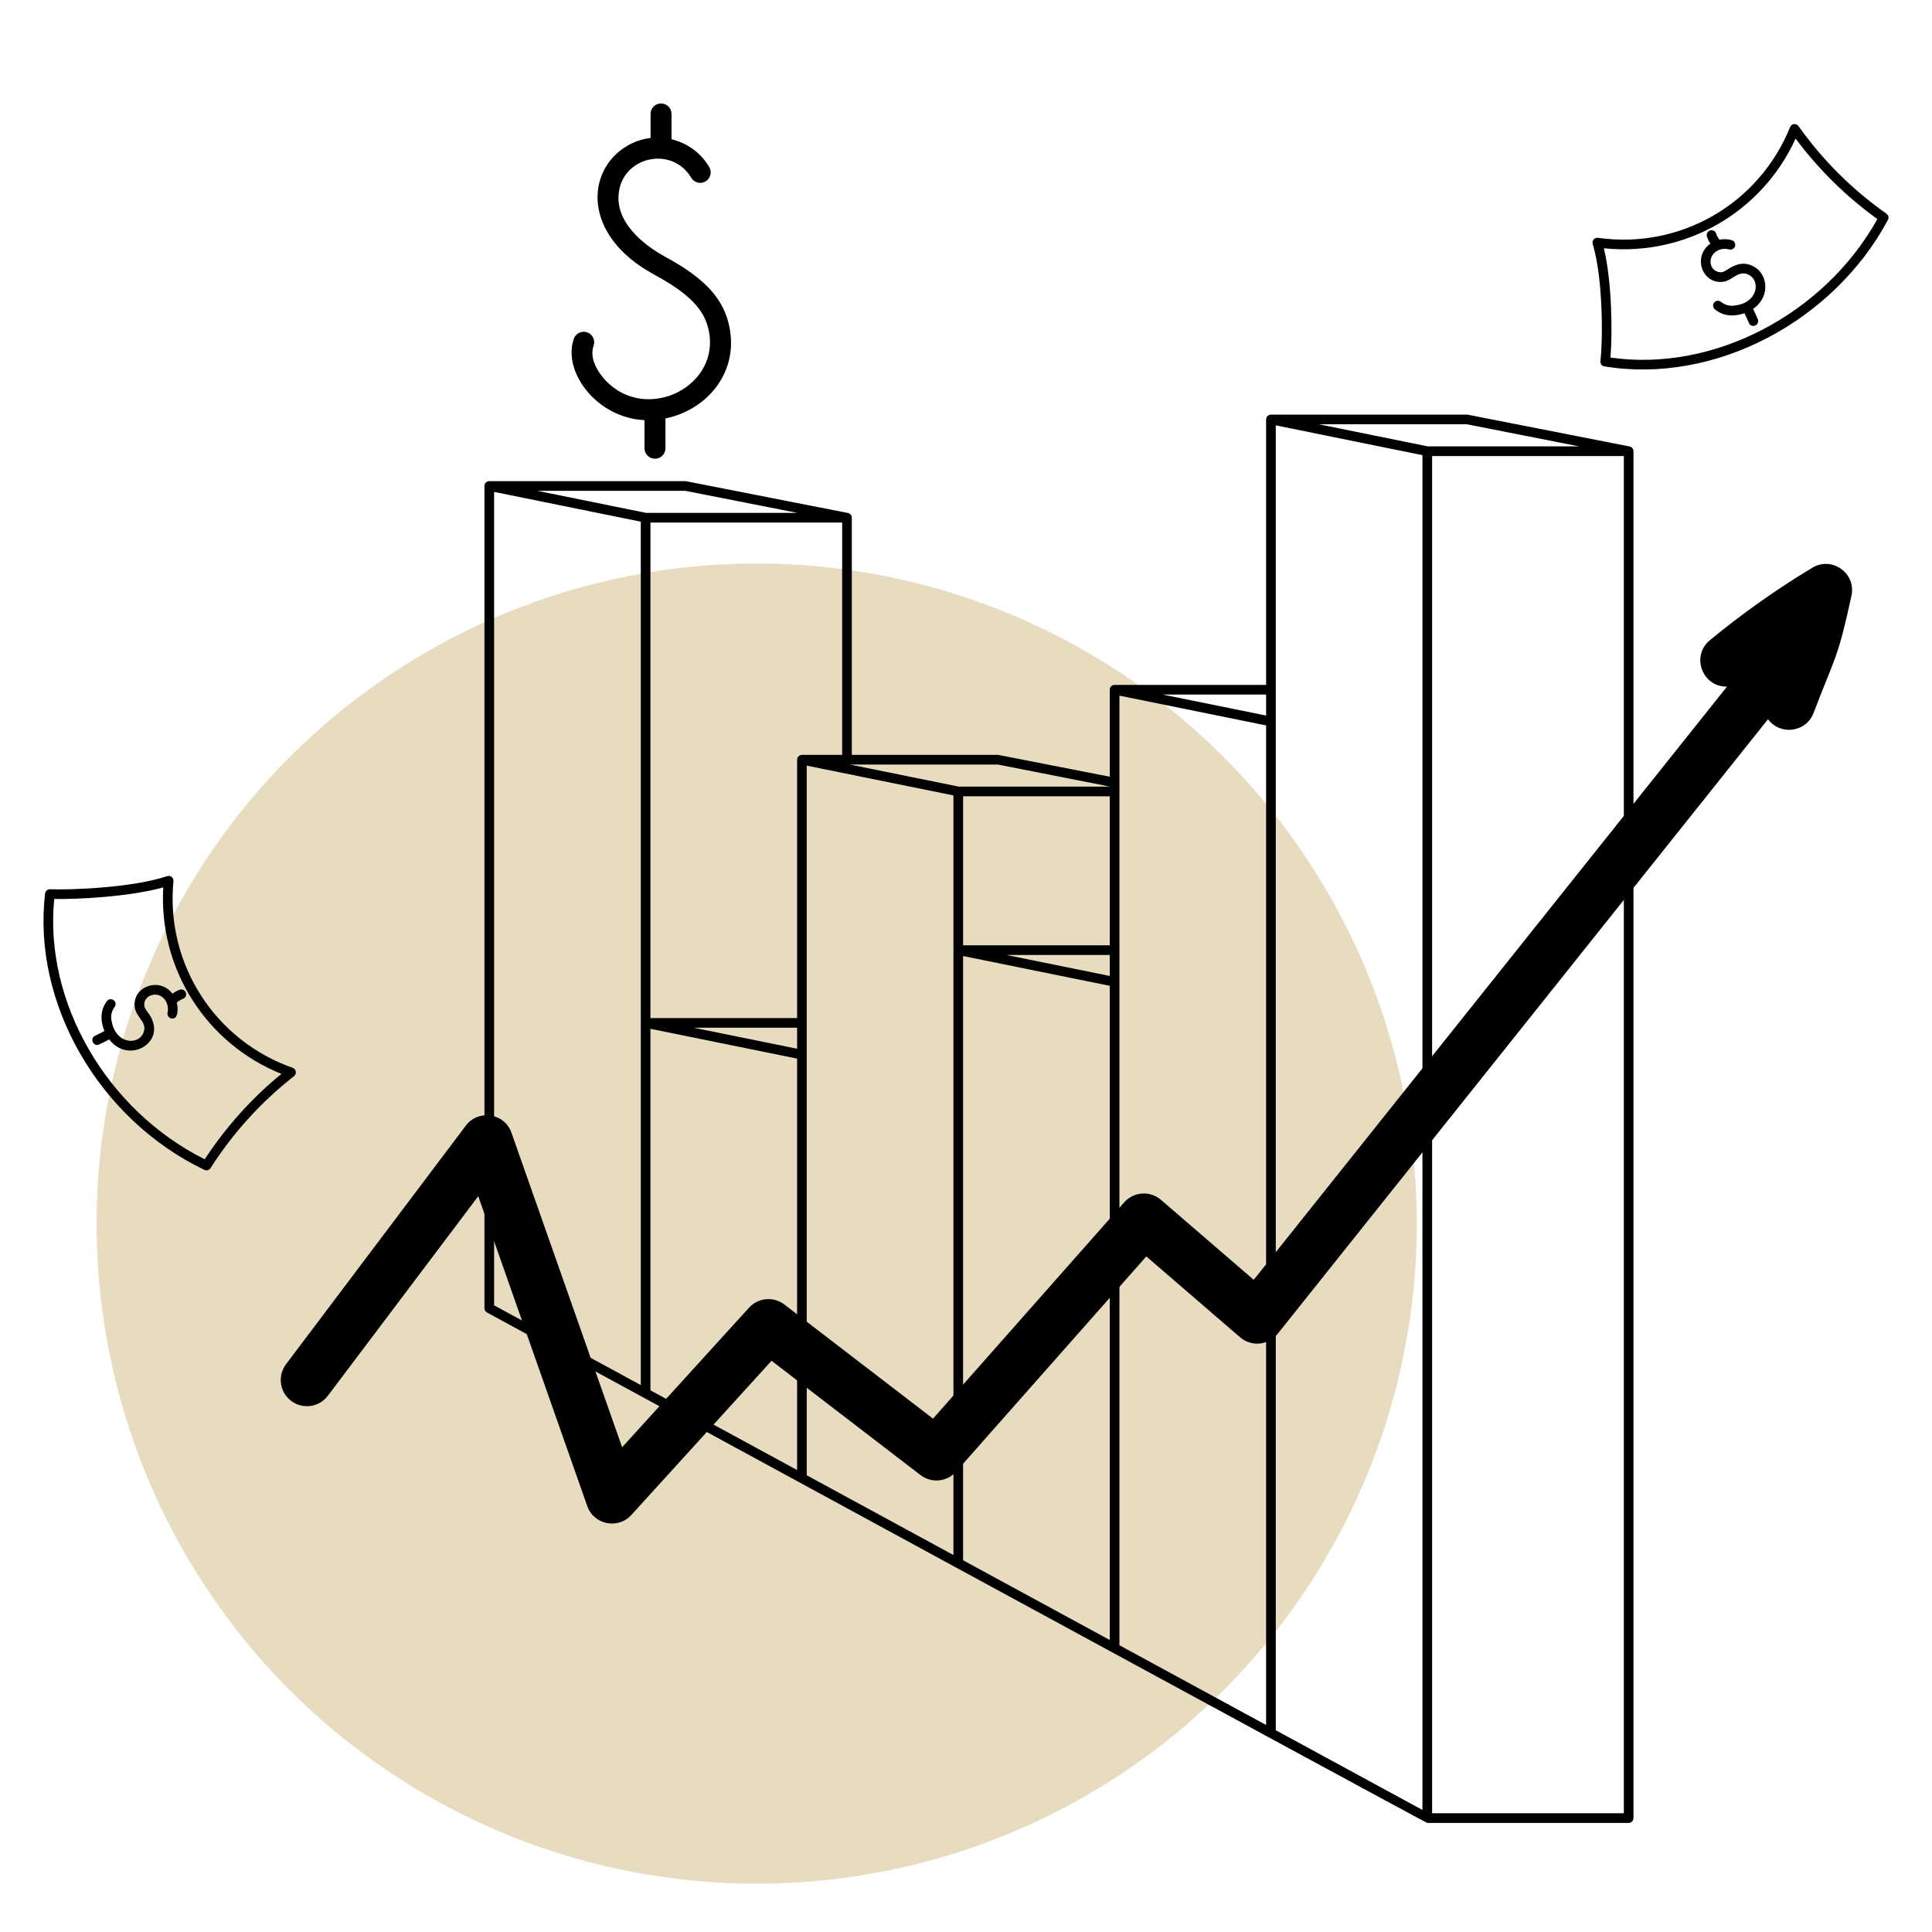 <svg xmlns="http://www.w3.org/2000/svg" width="120" height="120" viewBox="0 0 120 120" fill="none"><circle cx="47" cy="76" r="41" fill="#D2BB82" fill-opacity="0.5"></circle><path d="M101.217 27.731L91.143 25.753H78.94C78.775 25.753 78.64 25.888 78.64 26.053V42.54H69.23C69.064 42.54 68.93 42.674 68.93 42.84V48.245L62.012 46.888H52.908V32.156C52.908 32.013 52.806 31.89 52.666 31.862L42.592 29.885H30.389C30.224 29.885 30.089 30.019 30.089 30.185V81.256C30.089 81.367 30.149 81.467 30.246 81.52C30.306 81.553 88.524 113.225 88.65 113.225H101.159C101.325 113.225 101.459 113.09 101.459 112.925V28.025C101.459 27.882 101.358 27.759 101.217 27.731L101.217 27.731ZM78.64 43.14V44.445L72.214 43.14H78.64ZM69.53 43.207L78.64 45.058V107.142L69.53 102.19V43.207ZM68.93 101.864L59.819 96.911V59.381L68.93 61.231V101.864ZM49.509 91.307L40.399 86.355V63.901L49.509 65.752V91.307ZM43.083 63.834H49.509V65.139L43.083 63.834ZM59.22 96.586L50.109 91.633V47.555L59.22 49.405V96.586ZM68.93 58.714H59.82V49.459H68.93V58.714ZM62.504 59.314H68.93V60.619L62.504 59.314ZM68.93 48.855V48.859H59.55L52.794 47.487H61.983L68.93 48.855ZM52.308 46.888H49.81C49.644 46.888 49.51 47.022 49.51 47.188V63.234H40.4V32.456H52.308V46.888ZM42.563 30.485L49.532 31.857H40.13L33.374 30.485H42.563ZM30.69 30.552L39.8 32.402V86.03L30.69 81.077V30.552ZM88.351 112.42L79.241 107.468V26.42L88.351 28.271V112.42ZM81.925 26.353H91.115L98.083 27.725H88.681L81.925 26.353ZM100.86 112.625H88.951V28.325H100.86V112.625Z" fill="black"></path><path d="M112.568 35.261C110.345 36.6 108.203 38.115 106.202 39.767C105.013 40.749 105.736 42.674 107.266 42.648L77.871 79.492L72.109 74.524C71.435 73.943 70.418 74.011 69.827 74.679L57.952 88.114L48.718 81.026C48.045 80.511 47.093 80.597 46.523 81.223L38.641 89.892L31.767 70.355C31.338 69.131 29.715 68.881 28.933 69.916L17.765 84.735C17.225 85.453 17.368 86.473 18.086 87.014C18.802 87.554 19.823 87.412 20.364 86.693L29.705 74.299L36.475 93.544C36.883 94.705 38.386 95.008 39.214 94.098L47.923 84.52L57.175 91.619C57.852 92.14 58.817 92.047 59.385 91.406L71.2 78.039L77.025 83.062C77.716 83.659 78.779 83.571 79.36 82.844L109.815 44.672C110.578 45.705 112.186 45.485 112.643 44.285C114.019 40.681 114.146 40.944 114.998 36.999C115.298 35.609 113.787 34.527 112.568 35.261Z" fill="black"></path><path d="M18.176 66.323C13.324 64.617 10.28 59.85 10.773 54.731C10.793 54.514 10.583 54.349 10.379 54.419C8.237 55.139 4.367 55.289 3.115 55.23C2.968 55.225 2.822 55.338 2.803 55.494C1.988 62.306 6.147 69.528 12.694 72.662C12.832 72.728 12.996 72.68 13.077 72.553C14.473 70.365 16.217 68.443 18.262 66.843C18.448 66.695 18.398 66.401 18.176 66.323ZM12.716 72.005C6.617 68.962 2.732 62.24 3.368 55.838C4.779 55.862 8.029 55.708 10.141 55.118C9.845 60.166 12.794 64.816 17.478 66.701C15.626 68.219 14.027 70 12.716 72.005Z" fill="black"></path><path d="M11.542 61.651C11.483 61.495 11.309 61.419 11.155 61.477C10.994 61.538 10.846 61.62 10.709 61.72C9.887 60.629 8.129 61.308 8.384 62.635C8.5 63.232 9.206 63.526 8.885 64.201C8.541 64.927 7.195 64.833 6.942 63.46C6.855 63.146 6.922 62.803 7.12 62.545C7.22 62.413 7.195 62.225 7.063 62.124C6.931 62.024 6.744 62.048 6.643 62.18C6.221 62.732 6.226 63.393 6.485 64.037C6.295 64.141 6.104 64.239 5.909 64.329C5.554 64.492 5.794 65.041 6.16 64.874C6.371 64.777 6.577 64.671 6.782 64.559C7.898 66.025 10.026 64.936 9.486 63.431C9.373 63.044 9.015 62.736 8.974 62.521C8.844 61.853 9.711 61.526 10.168 62.006C10.393 62.242 10.478 62.579 10.408 62.897C10.372 63.059 10.475 63.219 10.637 63.254C11.075 63.353 11.081 62.659 10.977 62.272C11.041 62.225 11.146 62.123 11.368 62.038C11.522 61.979 11.601 61.805 11.542 61.651Z" fill="black"></path><path d="M99.653 22.757C99.494 22.731 99.385 22.585 99.404 22.426C99.572 20.993 99.556 17.233 98.926 15.155C98.863 14.947 99.035 14.739 99.255 14.771C104.354 15.498 109.259 12.671 111.184 7.894C111.274 7.671 111.573 7.642 111.706 7.832C113.21 9.948 115.049 11.779 117.173 13.273C117.297 13.361 117.336 13.527 117.264 13.661C113.856 19.999 106.474 23.882 99.652 22.756L99.653 22.757ZM100.028 22.208C106.39 23.126 113.288 19.552 116.609 13.608C114.665 12.207 112.959 10.528 111.529 8.609C109.433 13.206 104.657 15.945 99.619 15.42C100.121 17.489 100.158 20.677 100.028 22.208Z" fill="black"></path><path d="M108.886 19.185C109.97 18.446 109.825 17.025 108.913 16.544C107.956 16.038 107.271 16.862 106.962 16.905C106.675 16.944 106.388 16.773 106.292 16.507C106.059 15.866 106.727 15.3 107.395 15.493C107.553 15.539 107.72 15.447 107.767 15.288C107.812 15.129 107.721 14.963 107.561 14.917C107.309 14.844 107.046 14.836 106.796 14.891C106.669 14.695 106.643 14.665 106.592 14.507C106.541 14.35 106.372 14.262 106.214 14.314C106.057 14.366 105.971 14.535 106.022 14.692C106.073 14.85 106.145 14.998 106.235 15.136C105.114 15.911 105.712 17.683 107.044 17.499C107.618 17.42 107.989 16.735 108.634 17.076C109.352 17.454 109.184 18.785 107.804 18.967C107.485 19.038 107.15 18.958 106.894 18.748C106.767 18.643 106.578 18.661 106.472 18.79C106.367 18.918 106.385 19.107 106.513 19.212C107.049 19.653 107.693 19.679 108.349 19.455C108.449 19.654 108.54 19.855 108.626 20.06C108.781 20.425 109.334 20.192 109.18 19.827C109.088 19.609 108.991 19.398 108.885 19.186L108.886 19.185Z" fill="black"></path><path d="M45.145 19.708C44.568 17.932 42.922 16.826 41.226 15.895C40.532 15.517 38.276 14.127 38.42 12.116C38.578 9.722 41.733 9.015 42.932 11.039C43.115 11.348 43.513 11.451 43.823 11.267C44.133 11.084 44.235 10.685 44.052 10.376C43.552 9.53 42.755 8.91 41.709 8.648V7.076C41.709 6.716 41.417 6.425 41.058 6.425C40.699 6.425 40.407 6.716 40.407 7.076V8.57C39.896 8.63 39.399 8.797 38.944 9.067C36.383 10.582 36.146 14.611 40.602 17.037C42.061 17.838 43.471 18.765 43.909 20.111C45.085 23.716 40.535 26.243 37.866 23.875C37.219 23.299 36.569 22.325 36.869 21.473C36.989 21.134 36.811 20.762 36.472 20.642C36.135 20.524 35.761 20.701 35.642 21.04C34.924 23.074 37.048 25.957 40.03 26.096V27.842C40.03 28.202 40.322 28.493 40.681 28.493C41.041 28.493 41.332 28.202 41.332 27.842V25.991C44.157 25.403 46.141 22.757 45.146 19.708L45.145 19.708Z" fill="black"></path></svg>